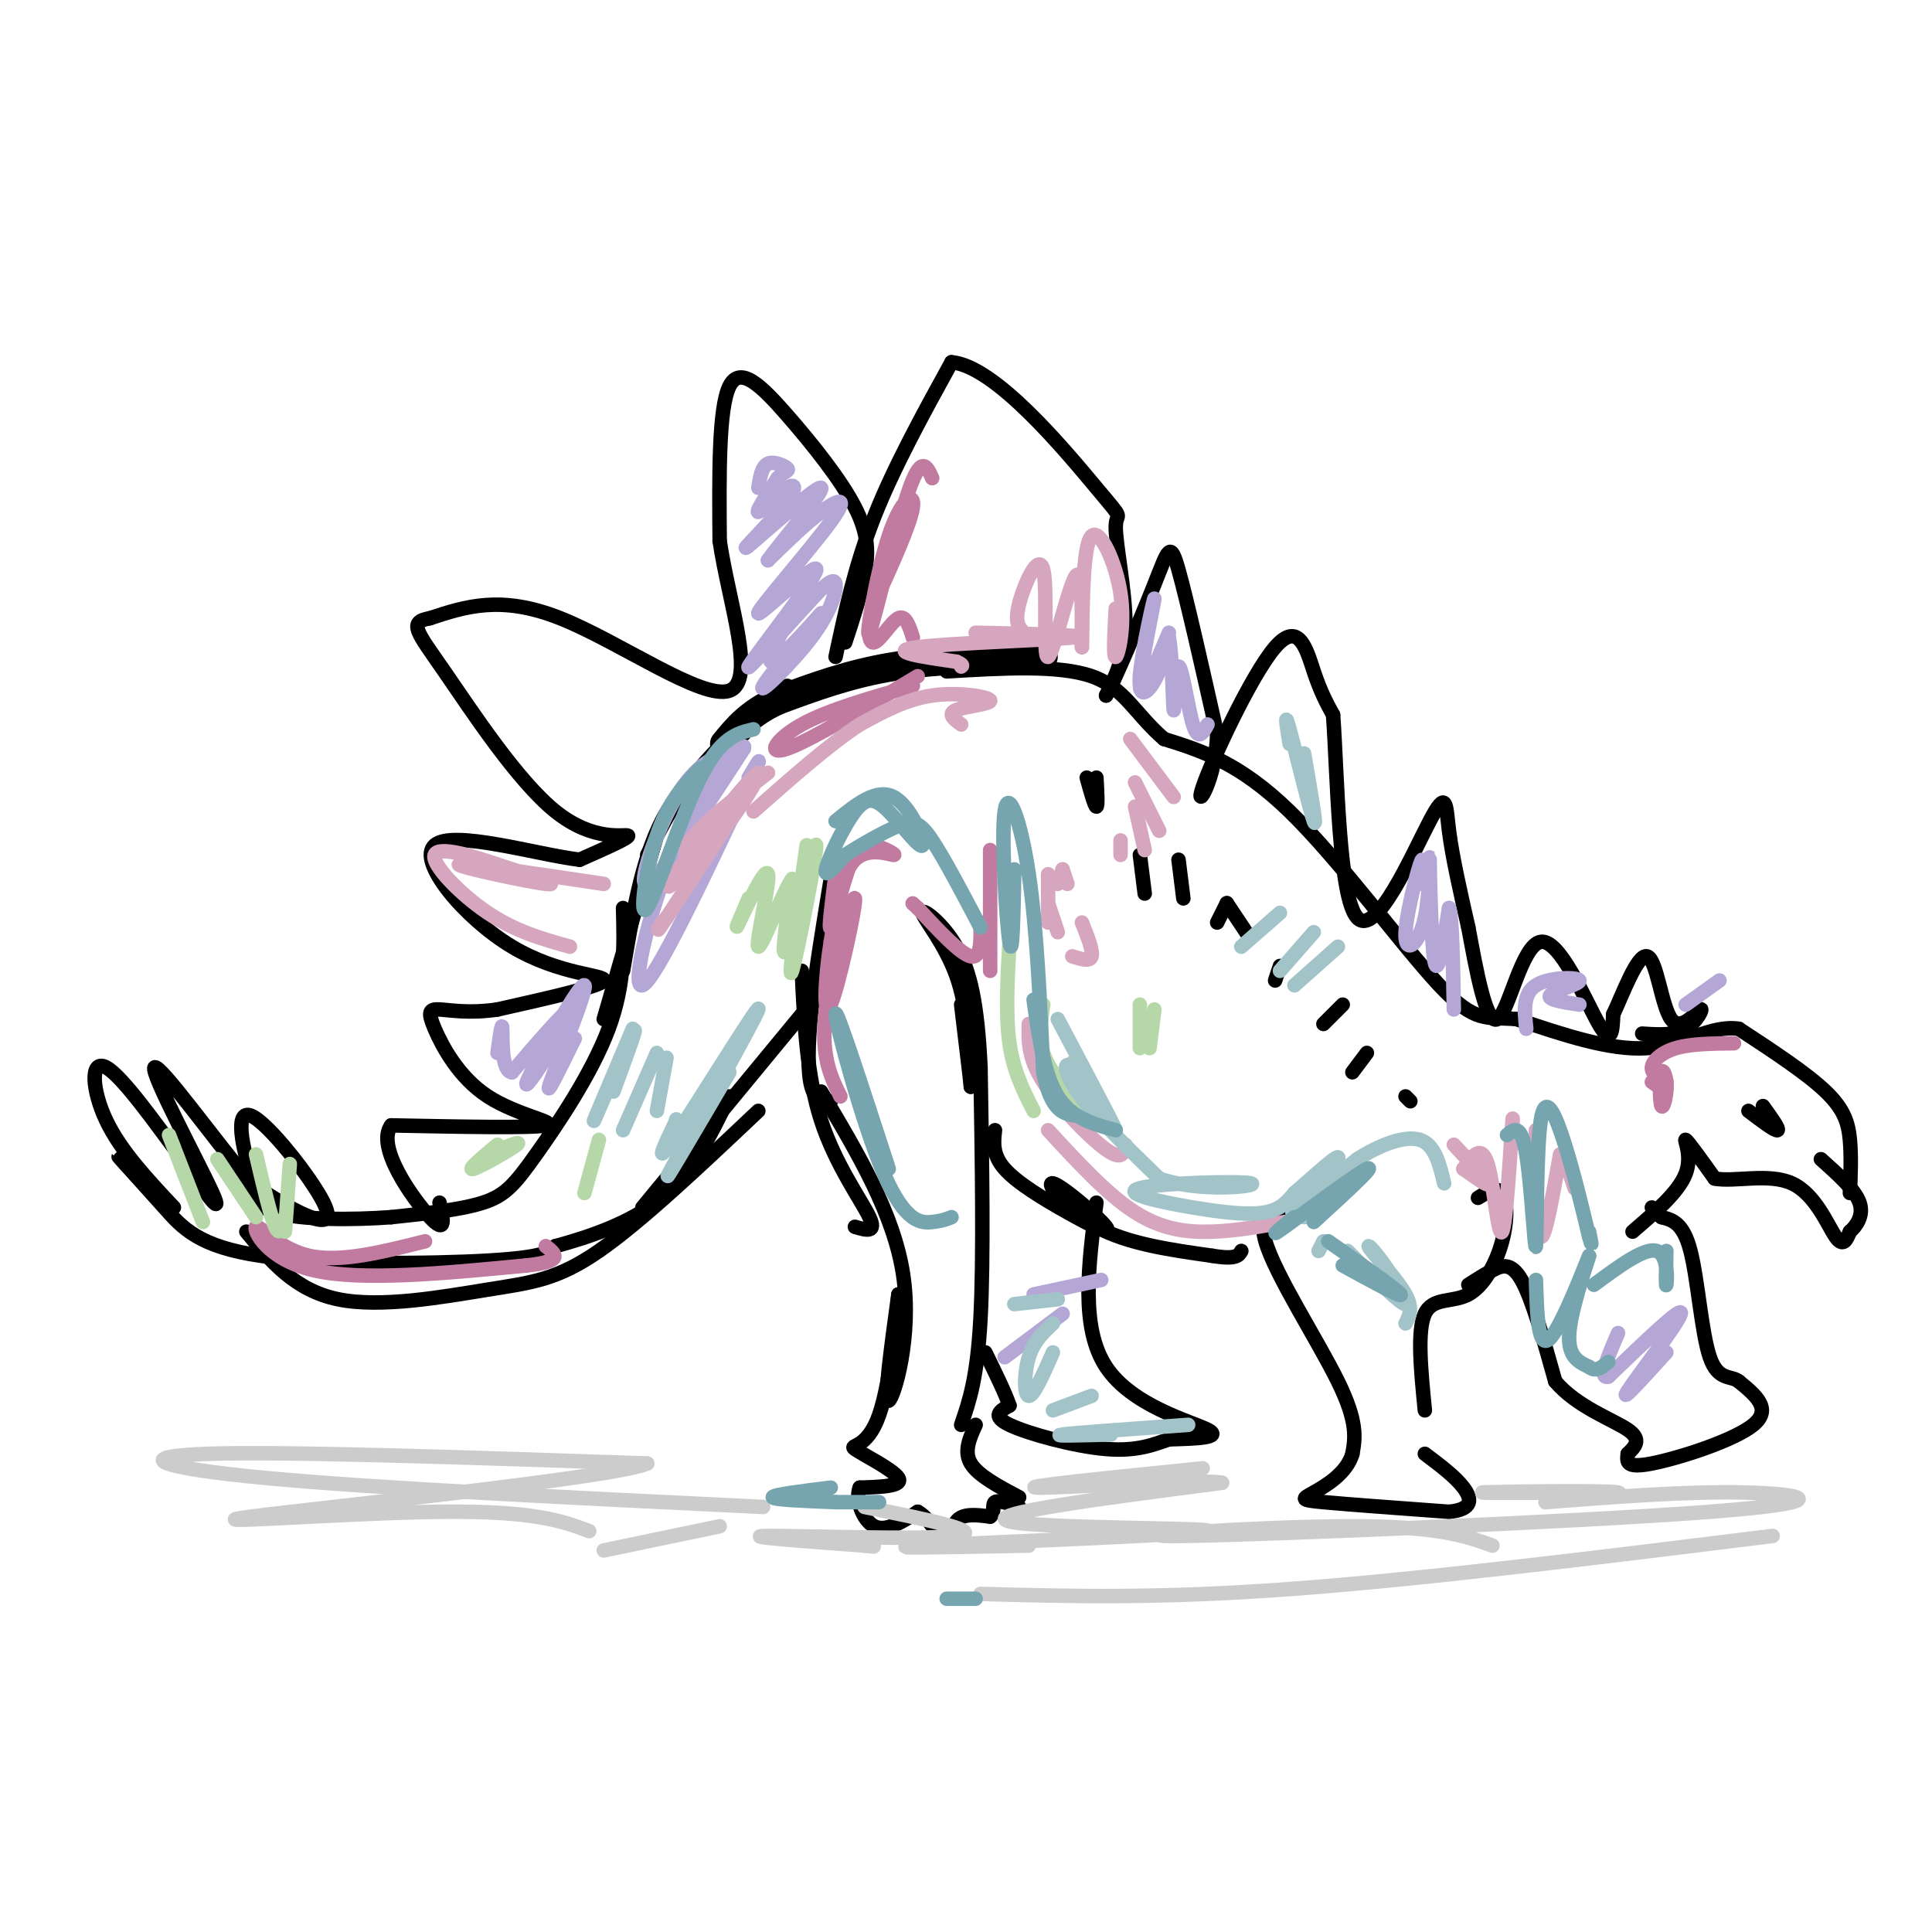 <svg viewBox='0 0 400 400' version='1.1' xmlns='http://www.w3.org/2000/svg' xmlns:xlink='http://www.w3.org/1999/xlink'><g fill='none' stroke='#000000' stroke-width='6' stroke-linecap='round' stroke-linejoin='round'><path d='M216,136c-10.917,0.250 -21.833,0.500 -31,2c-9.167,1.500 -16.583,4.250 -24,7'/><path d='M161,145c-5.833,2.667 -8.417,5.833 -11,9'/></g>
<g fill='none' stroke='#000000' stroke-width='3' stroke-linecap='round' stroke-linejoin='round'><path d='M163,142c-6.583,5.583 -13.167,11.167 -18,17c-4.833,5.833 -7.917,11.917 -11,18'/><path d='M154,152c-6.417,4.917 -12.833,9.833 -17,18c-4.167,8.167 -6.083,19.583 -8,31'/><path d='M136,173c0.000,0.000 -11.000,38.000 -11,38'/><path d='M129,188c0.214,7.905 0.429,15.810 -3,25c-3.429,9.190 -10.500,19.667 -15,26c-4.500,6.333 -6.429,8.524 -11,10c-4.571,1.476 -11.786,2.238 -19,3'/><path d='M81,252c-8.067,0.600 -18.733,0.600 -24,-1c-5.267,-1.600 -5.133,-4.800 -5,-8'/><path d='M52,243c-1.730,-4.995 -3.557,-13.483 0,-12c3.557,1.483 12.496,12.938 15,18c2.504,5.062 -1.427,3.732 -5,2c-3.573,-1.732 -6.786,-3.866 -10,-6'/><path d='M52,245c-6.869,-8.000 -19.042,-25.000 -20,-24c-0.958,1.000 9.298,20.000 12,26c2.702,6.000 -2.149,-1.000 -7,-8'/><path d='M37,239c-4.310,-5.750 -11.583,-16.125 -15,-18c-3.417,-1.875 -2.976,4.750 0,11c2.976,6.250 8.488,12.125 14,18'/><path d='M27,242c-1.611,-1.687 -3.222,-3.375 -2,-2c1.222,1.375 5.276,5.812 9,10c3.724,4.188 7.118,8.128 20,10c12.882,1.872 35.252,1.678 47,1c11.748,-0.678 12.874,-1.839 14,-3'/><path d='M115,258c6.444,-1.756 15.556,-4.644 22,-10c6.444,-5.356 10.222,-13.178 14,-21'/><path d='M51,255c5.012,6.077 10.024,12.155 19,14c8.976,1.845 21.917,-0.542 31,-2c9.083,-1.458 14.310,-1.988 23,-8c8.690,-6.012 20.845,-17.506 33,-29'/><path d='M133,250c0.000,0.000 33.000,-40.000 33,-40'/><path d='M172,182c-1.600,9.689 -3.200,19.378 -4,27c-0.800,7.622 -0.800,13.178 0,16c0.800,2.822 2.400,2.911 4,3'/><path d='M166,201c0.511,10.911 1.022,21.822 4,31c2.978,9.178 8.422,16.622 10,20c1.578,3.378 -0.711,2.689 -3,2'/><path d='M170,226c7.556,12.667 15.111,25.333 17,38c1.889,12.667 -1.889,25.333 -3,26c-1.111,0.667 0.444,-10.667 2,-22'/><path d='M186,268c-0.124,1.923 -1.435,17.732 -4,25c-2.565,7.268 -6.383,5.995 -5,7c1.383,1.005 7.967,4.287 9,6c1.033,1.713 -3.483,1.856 -8,2'/><path d='M178,308c-0.978,2.222 0.578,6.778 3,8c2.422,1.222 5.711,-0.889 9,-3'/><path d='M190,313c2.714,1.405 5.000,6.417 6,7c1.000,0.583 0.714,-3.262 2,-5c1.286,-1.738 4.143,-1.369 7,-1'/><path d='M205,314c1.089,-0.867 0.311,-2.533 1,-3c0.689,-0.467 2.844,0.267 5,1'/><path d='M211,310c-4.250,-2.250 -8.500,-4.500 -10,-7c-1.500,-2.500 -0.250,-5.250 1,-8'/><path d='M199,295c1.667,-4.833 3.333,-9.667 4,-22c0.667,-12.333 0.333,-32.167 0,-52'/><path d='M203,221c-0.606,-13.148 -2.121,-20.019 -5,-25c-2.879,-4.981 -7.121,-8.072 -7,-7c0.121,1.072 4.606,6.306 7,13c2.394,6.694 2.697,14.847 3,23'/><path d='M201,225c0.167,1.000 -0.917,-8.000 -2,-17'/><path d='M206,234c-0.286,2.543 -0.572,5.085 2,8c2.572,2.915 8.001,6.201 13,9c4.999,2.799 9.567,5.111 8,3c-1.567,-2.111 -9.268,-8.645 -11,-9c-1.732,-0.355 2.505,5.470 9,9c6.495,3.530 15.247,4.765 24,6'/><path d='M251,260c5.000,0.833 5.500,-0.083 6,-1'/><path d='M227,249c-1.667,12.956 -3.333,25.911 2,34c5.333,8.089 17.667,11.311 21,13c3.333,1.689 -2.333,1.844 -8,2'/><path d='M242,298c-2.988,1.012 -6.458,2.542 -13,2c-6.542,-0.542 -16.155,-3.155 -20,-5c-3.845,-1.845 -1.923,-2.923 0,-4'/><path d='M209,291c-0.833,-2.500 -2.917,-6.750 -5,-11'/><path d='M270,250c-4.978,0.067 -9.956,0.133 -8,7c1.956,6.867 10.844,20.533 15,29c4.156,8.467 3.578,11.733 3,15'/><path d='M280,301c-1.155,4.036 -5.542,6.625 -8,8c-2.458,1.375 -2.988,1.536 2,2c4.988,0.464 15.494,1.232 26,2'/><path d='M300,313c5.067,-0.489 4.733,-2.711 3,-5c-1.733,-2.289 -4.867,-4.644 -8,-7'/><path d='M295,292c-0.815,-8.252 -1.630,-16.504 0,-20c1.630,-3.496 5.705,-2.236 9,-4c3.295,-1.764 5.810,-6.552 7,-11c1.190,-4.448 1.054,-8.557 0,-10c-1.054,-1.443 -3.027,-0.222 -5,1'/><path d='M304,266c1.600,-1.022 3.200,-2.044 5,-3c1.800,-0.956 3.800,-1.844 6,2c2.200,3.844 4.600,12.422 7,21'/><path d='M322,286c4.422,5.267 11.978,7.933 15,10c3.022,2.067 1.511,3.533 0,5'/><path d='M337,301c-0.155,1.595 -0.542,3.083 5,2c5.542,-1.083 17.012,-4.738 21,-8c3.988,-3.262 0.494,-6.131 -3,-9'/><path d='M360,286c-1.655,-1.298 -4.292,-0.042 -6,-5c-1.708,-4.958 -2.488,-16.131 -4,-22c-1.512,-5.869 -3.756,-6.435 -6,-7'/><path d='M344,252c-1.333,-1.500 -1.667,-1.750 -2,-2'/><path d='M338,255c4.778,-4.111 9.556,-8.222 11,-12c1.444,-3.778 -0.444,-7.222 0,-7c0.444,0.222 3.222,4.111 6,8'/><path d='M355,244c4.048,0.798 11.167,-1.208 16,1c4.833,2.208 7.381,8.631 9,11c1.619,2.369 2.310,0.685 3,-1'/><path d='M383,255c1.267,-1.089 2.933,-3.311 2,-6c-0.933,-2.689 -4.467,-5.844 -8,-9'/><path d='M383,247c0.156,-3.822 0.311,-7.644 0,-11c-0.311,-3.356 -1.089,-6.244 -5,-10c-3.911,-3.756 -10.956,-8.378 -18,-13'/><path d='M360,213c-5.822,-0.867 -11.378,3.467 -19,4c-7.622,0.533 -17.311,-2.733 -27,-6'/><path d='M314,211c-6.262,-0.548 -8.417,1.083 -16,-7c-7.583,-8.083 -20.595,-25.881 -31,-36c-10.405,-10.119 -18.202,-12.560 -26,-15'/><path d='M241,153c-6.044,-5.178 -8.156,-10.622 -15,-13c-6.844,-2.378 -18.422,-1.689 -30,-1'/><path d='M173,136c2.000,-9.417 4.000,-18.833 8,-29c4.000,-10.167 10.000,-21.083 16,-32'/><path d='M197,75c9.072,0.724 23.751,18.534 30,26c6.249,7.466 4.067,4.587 4,8c-0.067,3.413 1.981,13.118 2,20c0.019,6.882 -1.990,10.941 -4,15'/><path d='M229,144c1.440,-2.298 7.042,-15.542 10,-23c2.958,-7.458 3.274,-9.131 5,-3c1.726,6.131 4.863,20.065 8,34'/><path d='M252,152c-0.236,9.560 -4.826,16.459 -3,11c1.826,-5.459 10.069,-23.278 15,-29c4.931,-5.722 6.552,0.651 8,5c1.448,4.349 2.724,6.675 4,9'/><path d='M276,148c0.893,12.085 1.126,37.796 5,42c3.874,4.204 11.389,-13.099 15,-20c3.611,-6.901 3.317,-3.400 4,2c0.683,5.400 2.341,12.700 4,20'/><path d='M304,192c1.614,8.644 3.649,20.255 6,19c2.351,-1.255 5.018,-15.376 9,-16c3.982,-0.624 9.281,12.250 12,17c2.719,4.750 2.860,1.375 3,-2'/><path d='M334,210c1.849,-3.865 4.971,-12.527 7,-12c2.029,0.527 2.967,10.244 5,13c2.033,2.756 5.163,-1.450 6,-2c0.837,-0.550 -0.618,2.557 -3,4c-2.382,1.443 -5.691,1.221 -9,1'/><path d='M175,133c1.585,-4.809 3.171,-9.617 4,-14c0.829,-4.383 0.903,-8.340 -2,-14c-2.903,-5.660 -8.781,-13.024 -14,-19c-5.219,-5.976 -9.777,-10.565 -12,-6c-2.223,4.565 -2.112,18.282 -2,32'/><path d='M149,112c1.905,12.857 7.667,29.000 2,31c-5.667,2.000 -22.762,-10.143 -35,-15c-12.238,-4.857 -19.619,-2.429 -27,0'/><path d='M89,128c-4.620,0.797 -2.671,2.791 3,11c5.671,8.209 15.065,22.633 23,29c7.935,6.367 14.410,4.676 15,5c0.590,0.324 -4.705,2.662 -10,5'/><path d='M120,178c-8.938,-1.086 -26.282,-6.301 -30,-3c-3.718,3.301 6.191,15.120 16,21c9.809,5.880 19.517,5.823 19,7c-0.517,1.177 -11.258,3.589 -22,6'/><path d='M103,209c-5.961,0.887 -9.862,0.105 -12,0c-2.138,-0.105 -2.511,0.467 -1,4c1.511,3.533 4.907,10.028 11,14c6.093,3.972 14.884,5.421 12,6c-2.884,0.579 -17.442,0.290 -32,0'/><path d='M81,233c-3.289,4.356 4.489,15.244 8,19c3.511,3.756 2.756,0.378 2,-3'/><path d='M225,161c0.833,3.000 1.667,6.000 2,6c0.333,0.000 0.167,-3.000 0,-6'/><path d='M236,177c0.000,0.000 1.000,8.000 1,8'/><path d='M244,178c0.000,0.000 1.000,8.000 1,8'/><path d='M254,187c0.000,0.000 -2.000,4.000 -2,4'/><path d='M254,187c0.000,0.000 4.000,6.000 4,6'/><path d='M265,200c0.000,0.000 -1.000,3.000 -1,3'/><path d='M278,208c0.000,0.000 -4.000,4.000 -4,4'/><path d='M283,218c0.000,0.000 -3.000,4.000 -3,4'/><path d='M291,227c0.000,0.000 1.000,1.000 1,1'/><path d='M365,229c1.750,2.417 3.500,4.833 3,5c-0.500,0.167 -3.250,-1.917 -6,-4'/></g>
<g fill='none' stroke='#b4a7d6' stroke-width='3' stroke-linecap='round' stroke-linejoin='round'><path d='M152,155c-3.956,1.600 -7.911,3.200 -12,10c-4.089,6.800 -8.311,18.800 -6,18c2.311,-0.800 11.156,-14.400 20,-28'/><path d='M154,155c0.893,-2.607 -6.875,4.875 -13,18c-6.125,13.125 -10.607,31.893 -8,31c2.607,-0.893 12.304,-21.446 22,-42'/><path d='M155,162c3.667,-7.167 1.833,-4.083 0,-1'/><path d='M167,121c-4.524,8.407 -9.049,16.815 -7,16c2.049,-0.815 10.671,-10.851 10,-10c-0.671,0.851 -10.633,12.589 -12,15c-1.367,2.411 5.863,-4.505 10,-10c4.137,-5.495 5.182,-9.570 5,-11c-0.182,-1.430 -1.591,-0.215 -3,1'/><path d='M170,122c-4.971,5.217 -15.900,17.759 -15,16c0.900,-1.759 13.628,-17.819 14,-20c0.372,-2.181 -11.612,9.519 -12,9c-0.388,-0.519 10.819,-13.255 15,-19c4.181,-5.745 1.338,-4.499 -2,-2c-3.338,2.499 -7.169,6.249 -11,10'/><path d='M159,116c1.802,-2.684 11.806,-14.394 11,-15c-0.806,-0.606 -12.423,9.893 -15,12c-2.577,2.107 3.887,-4.177 7,-8c3.113,-3.823 2.877,-5.183 1,-4c-1.877,1.183 -5.393,4.909 -6,5c-0.607,0.091 1.697,-3.455 4,-7'/><path d='M161,99c1.286,-1.417 2.500,-1.458 2,-2c-0.500,-0.542 -2.714,-1.583 -4,-1c-1.286,0.583 -1.643,2.792 -2,5'/><path d='M242,131c-2.986,7.150 -5.971,14.300 -6,11c-0.029,-3.300 2.900,-17.049 3,-18c0.100,-0.951 -2.627,10.898 -3,16c-0.373,5.102 1.608,3.458 3,1c1.392,-2.458 2.196,-5.729 3,-9'/><path d='M242,132c0.668,2.742 0.839,14.096 1,15c0.161,0.904 0.313,-8.641 1,-9c0.687,-0.359 1.911,8.469 3,12c1.089,3.531 2.045,1.766 3,0'/><path d='M294,183c0.454,-3.364 0.908,-6.727 0,-4c-0.908,2.727 -3.177,11.546 -3,15c0.177,3.454 2.800,1.544 4,-4c1.200,-5.544 0.977,-14.724 1,-12c0.023,2.724 0.292,17.350 1,21c0.708,3.650 1.854,-3.675 3,-11'/><path d='M300,188c0.667,1.667 0.833,11.333 1,21'/><path d='M316,213c-0.387,-3.613 -0.774,-7.226 2,-9c2.774,-1.774 8.708,-1.708 9,-1c0.292,0.708 -5.060,2.060 -6,3c-0.940,0.940 2.530,1.470 6,2'/><path d='M356,203c0.000,0.000 -7.000,5.000 -7,5'/><path d='M119,215c-3.248,6.612 -6.497,13.225 -5,9c1.497,-4.225 7.738,-19.287 7,-20c-0.738,-0.713 -8.456,12.922 -11,18c-2.544,5.078 0.084,1.598 3,-3c2.916,-4.598 6.119,-10.314 5,-10c-1.119,0.314 -6.559,6.657 -12,13'/><path d='M106,222c-2.267,-0.200 -1.933,-7.200 -2,-9c-0.067,-1.800 -0.533,1.600 -1,5'/><path d='M208,281c0.000,0.000 12.000,-9.000 12,-9'/><path d='M214,268c0.000,0.000 14.000,-3.000 14,-3'/><path d='M345,280c-4.933,5.444 -9.867,10.889 -8,8c1.867,-2.889 10.533,-14.111 11,-16c0.467,-1.889 -7.267,5.556 -15,13'/><path d='M333,285c-2.167,0.667 -0.083,-4.167 2,-9'/></g>
<g fill='none' stroke='#c27ba0' stroke-width='3' stroke-linecap='round' stroke-linejoin='round'><path d='M173,181c-0.771,5.979 -1.543,11.957 -1,11c0.543,-0.957 2.400,-8.850 4,-13c1.600,-4.150 2.944,-4.556 5,-4c2.056,0.556 4.823,2.073 4,2c-0.823,-0.073 -5.235,-1.735 -8,1c-2.765,2.735 -3.882,9.868 -5,17'/><path d='M172,195c-1.182,7.217 -1.636,16.759 0,13c1.636,-3.759 5.364,-20.820 5,-22c-0.364,-1.180 -4.818,13.520 -6,23c-1.182,9.480 0.909,13.740 3,18'/><path d='M205,176c0.000,0.000 0.000,25.000 0,25'/><path d='M203,191c0.083,3.750 0.167,7.500 -2,7c-2.167,-0.500 -6.583,-5.250 -11,-10'/><path d='M190,188c-1.833,-1.667 -0.917,-0.833 0,0'/><path d='M189,142c-8.778,2.489 -17.556,4.978 -23,8c-5.444,3.022 -7.556,6.578 -3,5c4.556,-1.578 15.778,-8.289 27,-15'/><path d='M193,99c-1.139,-2.542 -2.278,-5.085 -5,3c-2.722,8.085 -7.029,26.796 -8,29c-0.971,2.204 1.392,-12.099 4,-20c2.608,-7.901 5.459,-9.400 5,-6c-0.459,3.400 -4.230,11.700 -8,20'/><path d='M181,125c-1.500,5.250 -1.250,8.375 0,8c1.250,-0.375 3.500,-4.250 5,-5c1.500,-0.750 2.250,1.625 3,4'/><path d='M359,216c-4.444,0.044 -8.889,0.089 -12,1c-3.111,0.911 -4.889,2.689 -5,4c-0.111,1.311 1.444,2.156 3,3'/><path d='M345,224c0.263,2.072 -0.579,5.751 -1,5c-0.421,-0.751 -0.421,-5.933 0,-7c0.421,-1.067 1.263,1.981 1,3c-0.263,1.019 -1.632,0.010 -3,-1'/><path d='M88,257c-8.804,2.220 -17.607,4.440 -24,3c-6.393,-1.440 -10.375,-6.542 -11,-6c-0.625,0.542 2.107,6.726 12,9c9.893,2.274 26.946,0.637 44,-1'/><path d='M109,262c8.000,-0.833 6.000,-2.417 4,-4'/></g>
<g fill='none' stroke='#cccccc' stroke-width='3' stroke-linecap='round' stroke-linejoin='round'><path d='M179,312c12.800,2.578 25.600,5.156 19,6c-6.600,0.844 -32.600,-0.044 -39,0c-6.400,0.044 6.800,1.022 20,2'/><path d='M179,320c3.333,0.333 1.667,0.167 0,0'/><path d='M213,320c-16.917,0.327 -33.833,0.655 -21,0c12.833,-0.655 55.417,-2.292 58,-3c2.583,-0.708 -34.833,-0.488 -41,-2c-6.167,-1.512 18.917,-4.756 44,-8'/><path d='M253,307c-3.111,-0.844 -32.889,1.044 -38,1c-5.111,-0.044 14.444,-2.022 34,-4'/><path d='M309,320c-5.648,-2.033 -11.295,-4.067 -30,-4c-18.705,0.067 -50.467,2.234 -34,2c16.467,-0.234 81.164,-2.871 109,-5c27.836,-2.129 18.810,-3.751 7,-4c-11.810,-0.249 -26.405,0.876 -41,2'/><path d='M320,311c-0.850,-0.144 17.525,-1.502 15,-2c-2.525,-0.498 -25.949,-0.134 -28,0c-2.051,0.134 17.271,0.038 24,0c6.729,-0.038 0.864,-0.019 -5,0'/><path d='M367,318c-36.333,4.500 -72.667,9.000 -100,11c-27.333,2.000 -45.667,1.500 -64,1'/><path d='M158,312c-40.133,-1.933 -80.267,-3.867 -103,-6c-22.733,-2.133 -28.067,-4.467 -12,-5c16.067,-0.533 53.533,0.733 91,2'/><path d='M134,303c-6.417,2.905 -67.958,9.167 -82,11c-14.042,1.833 19.417,-0.762 39,-1c19.583,-0.238 25.292,1.881 31,4'/><path d='M125,321c0.000,0.000 24.000,-5.000 24,-5'/></g>
<g fill='none' stroke='#d5a6bd' stroke-width='3' stroke-linecap='round' stroke-linejoin='round'><path d='M202,131c12.178,0.267 24.356,0.533 20,1c-4.356,0.467 -25.244,1.133 -32,2c-6.756,0.867 0.622,1.933 8,3'/><path d='M198,137c1.500,0.667 1.250,0.833 1,1'/><path d='M199,150c-1.482,-1.107 -2.964,-2.214 -1,-3c1.964,-0.786 7.375,-1.250 7,-2c-0.375,-0.750 -6.536,-1.786 -12,-1c-5.464,0.786 -10.232,3.393 -15,6'/><path d='M178,150c-6.167,4.000 -14.083,11.000 -22,18'/><path d='M159,160c-6.800,5.219 -13.600,10.438 -16,14c-2.400,3.562 -0.400,5.468 4,1c4.400,-4.468 11.198,-15.311 10,-15c-1.198,0.311 -10.393,11.774 -15,18c-4.607,6.226 -4.625,7.215 -1,3c3.625,-4.215 10.893,-13.633 11,-13c0.107,0.633 -6.946,11.316 -14,22'/><path d='M138,190c-2.500,3.833 -1.750,2.417 -1,1'/><path d='M125,183c-14.889,-2.222 -29.778,-4.444 -30,-4c-0.222,0.444 14.222,3.556 18,4c3.778,0.444 -3.111,-1.778 -10,-4'/><path d='M103,179c-4.940,-1.702 -12.292,-3.958 -13,-2c-0.708,1.958 5.226,8.131 11,12c5.774,3.869 11.387,5.435 17,7'/><path d='M303,242c2.667,1.917 5.333,3.833 5,3c-0.333,-0.833 -3.667,-4.417 -7,-8'/><path d='M303,242c0.000,0.000 0.100,0.100 0.1,0.1'/><path d='M303,242c1.833,-2.649 3.667,-5.298 5,-1c1.333,4.298 2.167,15.542 3,14c0.833,-1.542 1.667,-15.869 2,-21c0.333,-5.131 0.167,-1.065 0,3'/><path d='M318,234c0.083,10.583 0.167,21.167 1,22c0.833,0.833 2.417,-8.083 4,-17'/><path d='M324,240c0.000,0.000 2.000,6.000 2,6'/><path d='M266,253c-4.956,0.911 -9.911,1.822 -15,2c-5.089,0.178 -10.311,-0.378 -16,-4c-5.689,-3.622 -11.844,-10.311 -18,-17'/><path d='M213,212c-0.089,3.489 -0.178,6.978 3,12c3.178,5.022 9.622,11.578 13,14c3.378,2.422 3.689,0.711 4,-1'/></g>
<g fill='none' stroke='#b6d7a8' stroke-width='3' stroke-linecap='round' stroke-linejoin='round'><path d='M167,175c-2.018,14.637 -4.036,29.274 -3,26c1.036,-3.274 5.125,-24.458 5,-26c-0.125,-1.542 -4.464,16.560 -6,21c-1.536,4.440 -0.268,-4.780 1,-14'/><path d='M164,182c-1.654,2.089 -6.289,14.313 -7,14c-0.711,-0.313 2.501,-13.161 2,-15c-0.501,-1.839 -4.715,7.332 -6,10c-1.285,2.668 0.357,-1.166 2,-5'/><path d='M209,195c-0.417,7.583 -0.833,15.167 0,21c0.833,5.833 2.917,9.917 5,14'/><path d='M216,208c-0.500,3.417 -1.000,6.833 0,10c1.000,3.167 3.500,6.083 6,9'/><path d='M222,220c0.000,0.000 2.000,9.000 2,9'/><path d='M236,208c0.000,0.000 0.000,9.000 0,9'/><path d='M239,209c0.000,0.000 -1.000,8.000 -1,8'/><path d='M124,236c0.000,0.000 -3.000,11.000 -3,11'/><path d='M103,237c-3.244,2.711 -6.489,5.422 -5,5c1.489,-0.422 7.711,-3.978 9,-5c1.289,-1.022 -2.356,0.489 -6,2'/><path d='M45,240c0.000,0.000 8.000,12.000 8,12'/><path d='M53,239c1.500,6.417 3.000,12.833 4,15c1.000,2.167 1.500,0.083 2,-2'/><path d='M60,241c0.000,0.000 -1.000,14.000 -1,14'/><path d='M35,235c0.000,0.000 7.000,18.000 7,18'/></g>
<g fill='none' stroke='#d5a6bd' stroke-width='3' stroke-linecap='round' stroke-linejoin='round'><path d='M231,126c-0.280,5.202 -0.560,10.405 0,10c0.560,-0.405 1.958,-6.417 1,-13c-0.958,-6.583 -4.274,-13.738 -6,-12c-1.726,1.738 -1.863,12.369 -2,23'/><path d='M224,134c-0.166,-1.188 0.420,-15.658 -1,-15c-1.420,0.658 -4.844,16.444 -6,17c-1.156,0.556 -0.042,-14.120 -1,-18c-0.958,-3.880 -3.988,3.034 -5,7c-1.012,3.966 -0.006,4.983 1,6'/><path d='M234,153c0.000,0.000 9.000,12.000 9,12'/><path d='M235,162c0.000,0.000 5.000,10.000 5,10'/><path d='M235,167c0.000,0.000 2.000,9.000 2,9'/><path d='M232,174c0.000,0.000 0.000,3.000 0,3'/><path d='M220,180c0.000,0.000 1.000,3.000 1,3'/><path d='M220,180c0.000,0.000 -1.000,3.000 -1,3'/><path d='M217,181c0.000,0.000 0.000,10.000 0,10'/><path d='M217,187c0.000,0.000 2.000,6.000 2,6'/><path d='M224,191c1.167,2.917 2.333,5.833 2,7c-0.333,1.167 -2.167,0.583 -4,0'/></g>
<g fill='none' stroke='#a2c4c9' stroke-width='3' stroke-linecap='round' stroke-linejoin='round'><path d='M219,211c5.875,11.089 11.750,22.179 12,23c0.250,0.821 -5.125,-8.625 -8,-12c-2.875,-3.375 -3.250,-0.679 0,4c3.250,4.679 10.125,11.339 17,18'/><path d='M240,244c8.449,3.008 21.071,1.527 19,1c-2.071,-0.527 -18.833,-0.100 -23,1c-4.167,1.100 4.263,2.873 11,4c6.737,1.127 11.782,1.608 15,1c3.218,-0.608 4.609,-2.304 6,-4'/><path d='M268,247c3.678,-3.143 9.872,-9.000 9,-7c-0.872,2.000 -8.811,11.856 -7,12c1.811,0.144 13.372,-9.423 13,-10c-0.372,-0.577 -12.678,7.835 -15,9c-2.322,1.165 5.339,-4.918 13,-11'/><path d='M281,240c4.689,-3.000 9.911,-5.000 13,-4c3.089,1.000 4.044,5.000 5,9'/><path d='M151,222c-7.613,12.976 -15.226,25.952 -12,20c3.226,-5.952 17.292,-30.833 18,-33c0.708,-2.167 -11.940,18.381 -17,26c-5.060,7.619 -2.530,2.310 0,-3'/><path d='M140,232c0.000,-0.500 0.000,-0.250 0,0'/><path d='M131,213c-4.356,10.289 -8.711,20.578 -8,19c0.711,-1.578 6.489,-15.022 8,-18c1.511,-2.978 -1.244,4.511 -4,12'/><path d='M136,218c0.000,0.000 -7.000,16.000 -7,16'/><path d='M138,219c0.000,0.000 -2.000,11.000 -2,11'/><path d='M277,196c0.000,0.000 -9.000,8.000 -9,8'/><path d='M272,193c0.000,0.000 -7.000,8.000 -7,8'/><path d='M265,189c0.000,0.000 -8.000,7.000 -8,7'/><path d='M270,156c1.400,8.089 2.800,16.178 2,14c-0.800,-2.178 -3.800,-14.622 -5,-19c-1.200,-4.378 -0.600,-0.689 0,3'/><path d='M230,297c-6.333,0.167 -12.667,0.333 -10,0c2.667,-0.333 14.333,-1.167 26,-2'/><path d='M226,289c0.000,0.000 -8.000,3.000 -8,3'/><path d='M218,280c-2.000,4.533 -4.000,9.067 -5,9c-1.000,-0.067 -1.000,-4.733 0,-8c1.000,-3.267 3.000,-5.133 5,-7'/><path d='M210,270c0.000,0.000 9.000,-1.000 9,-1'/><path d='M279,259c5.522,5.545 11.043,11.091 12,11c0.957,-0.091 -2.651,-5.818 -5,-9c-2.349,-3.182 -3.440,-3.818 -2,-2c1.440,1.818 5.411,6.091 7,9c1.589,2.909 0.794,4.455 0,6'/><path d='M274,257c0.000,0.000 -1.000,2.000 -1,2'/></g>
<g fill='none' stroke='#76a5af' stroke-width='3' stroke-linecap='round' stroke-linejoin='round'><path d='M272,253c6.578,-6.022 13.156,-12.044 11,-11c-2.156,1.044 -13.044,9.156 -17,12c-3.956,2.844 -0.978,0.422 2,-2'/><path d='M275,257c7.250,5.083 14.500,10.167 15,11c0.500,0.833 -5.750,-2.583 -12,-6'/><path d='M184,242c-5.506,-16.952 -11.012,-33.905 -11,-32c0.012,1.905 5.542,22.667 10,33c4.458,10.333 7.845,10.238 10,10c2.155,-0.238 3.077,-0.619 4,-1'/><path d='M145,159c-3.315,3.476 -6.631,6.952 -9,14c-2.369,7.048 -3.792,17.667 -2,15c1.792,-2.667 6.798,-18.619 11,-27c4.202,-8.381 7.601,-9.190 11,-10'/><path d='M173,170c4.222,-3.431 8.444,-6.862 12,-5c3.556,1.862 6.444,9.018 6,10c-0.444,0.982 -4.222,-4.211 -7,-7c-2.778,-2.789 -4.556,-3.174 -7,0c-2.444,3.174 -5.556,9.907 -6,12c-0.444,2.093 1.778,-0.453 4,-3'/><path d='M175,177c2.810,-1.786 7.833,-4.750 11,-6c3.167,-1.250 4.476,-0.786 7,3c2.524,3.786 6.262,10.893 10,18'/><path d='M210,180c-0.179,9.536 -0.357,19.071 -1,15c-0.643,-4.071 -1.750,-21.750 -1,-27c0.750,-5.250 3.357,1.929 5,13c1.643,11.071 2.321,26.036 3,41'/><path d='M216,222c1.667,8.333 4.333,8.667 7,9'/><path d='M214,207c1.083,7.750 2.167,15.500 5,20c2.833,4.500 7.417,5.750 12,7'/><path d='M312,235c1.463,-1.258 2.925,-2.517 4,4c1.075,6.517 1.762,20.809 2,19c0.238,-1.809 0.026,-19.718 1,-26c0.974,-6.282 3.136,-0.938 5,5c1.864,5.938 3.432,12.469 5,19'/><path d='M329,256c0.833,3.000 0.417,1.000 0,-1'/><path d='M318,265c0.220,7.393 0.440,14.786 3,12c2.560,-2.786 7.458,-15.750 8,-17c0.542,-1.250 -3.274,9.214 -4,15c-0.726,5.786 1.637,6.893 4,8'/><path d='M329,283c1.333,1.167 2.667,0.083 4,-1'/><path d='M345,259c-0.067,3.889 -0.133,7.778 0,7c0.133,-0.778 0.467,-6.222 -2,-7c-2.467,-0.778 -7.733,3.111 -13,7'/><path d='M173,311c-6.417,-0.250 -12.833,-0.500 -13,-1c-0.167,-0.500 5.917,-1.250 12,-2'/><path d='M173,311c0.000,0.000 9.000,0.000 9,0'/><path d='M196,331c0.000,0.000 6.000,0.000 6,0'/></g>
</svg>